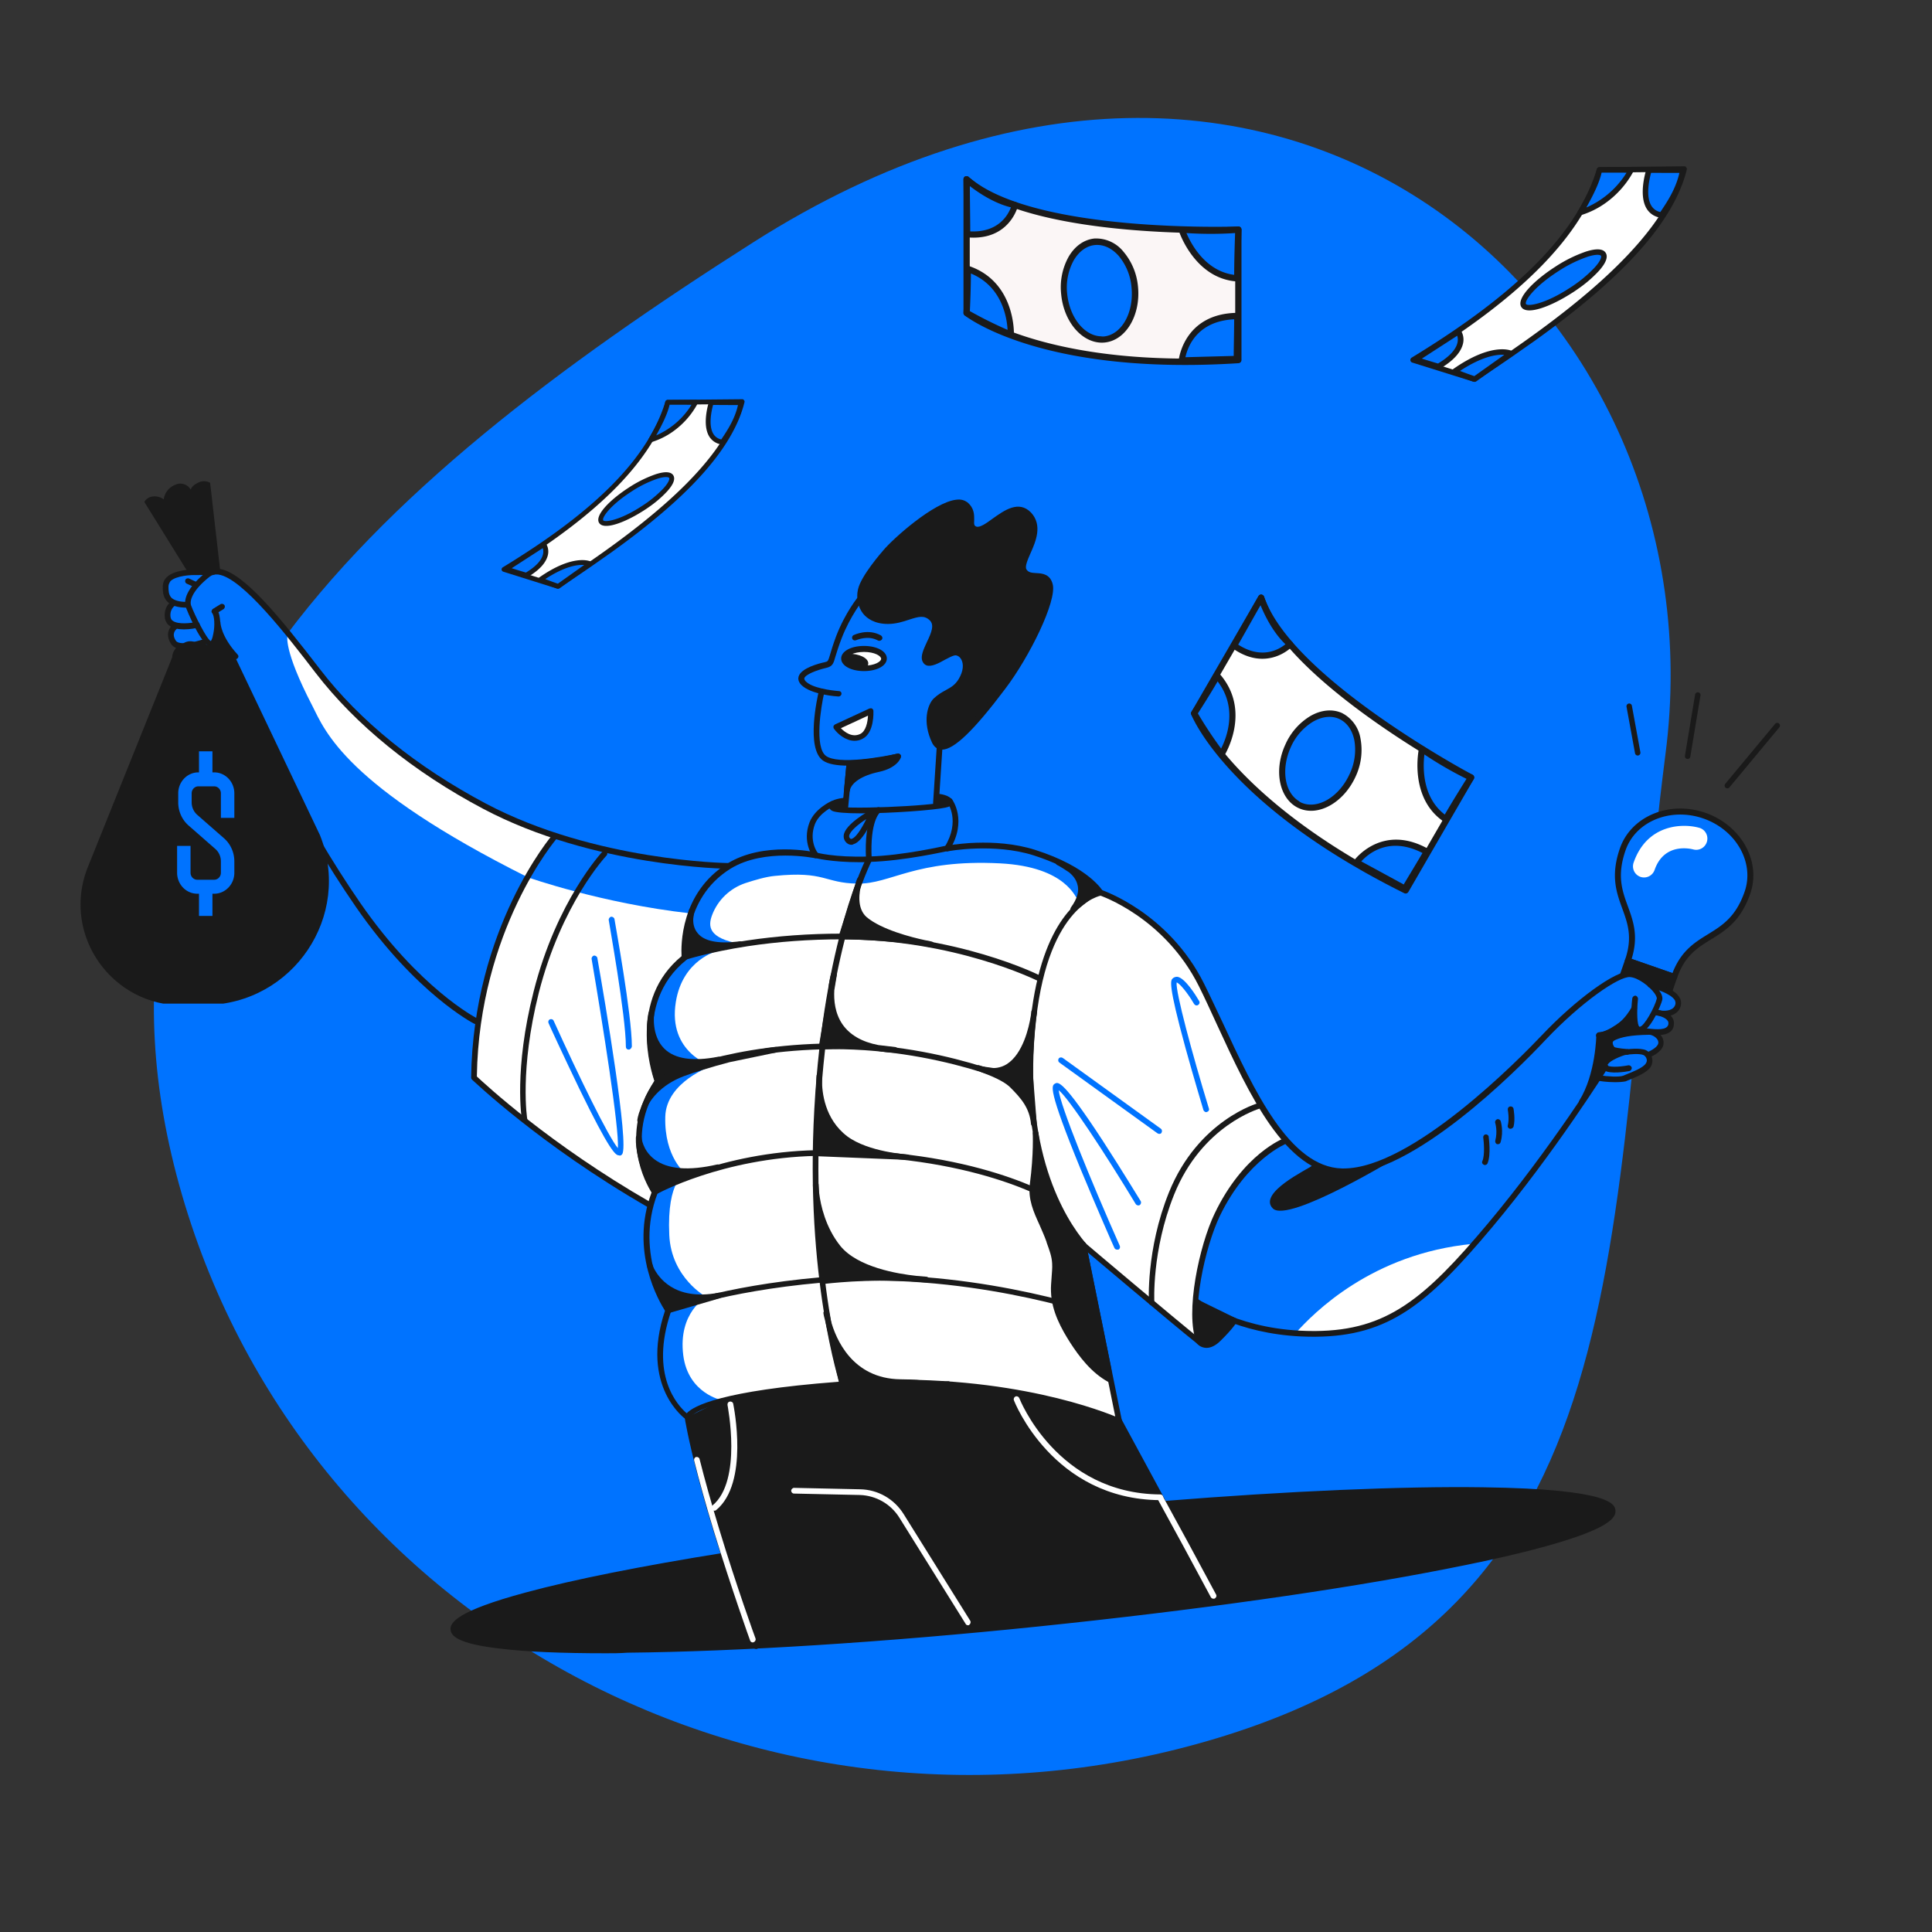 <svg xmlns="http://www.w3.org/2000/svg" viewBox="0 0 1080 1080" width="1080" height="1080"><rect x="0" y="0" width="1080" height="1080" fill="#333333" stroke="none"/><g transform="translate(48.0 95.0) rotate(-74.633 473.5 418.0) scale(1.51 1.512)"><svg width="627" height="553" viewBox="0 0 627 553"><clipPath id="a"><path d="M0 0h626.4v552.4H0z"/></clipPath><g clip-path="url(#a)"><path d="M443.7 521.6c-181.9 26-308.4 78-397.2-66.8S-.1 122.5 141 35.9c141.1-86.6 270.3-3.5 396 110.3 171.6 155.2 71.6 352.6-93.3 375.4z" fill="#0073FF"/></g></svg></g><g transform="translate(153.0 227.0) rotate(148.756 -245.0 170.0) translate(-449.0 0.0) scale(-3.334 3.359)"><svg width="12.297" height="97.649" viewBox="134.673 0 12.297 97.649"><path d="M127.785 15.58C69.511-23.591-2.789 17.7.083 66.5c2.321 39.442 46.341 34.523 46.341 34.523s34.074 0 63.063-42.183c21.18-30.82 31.445-23.143 31.445-23.143.046-5.981-3.4-13.565-13.147-20.117z" fill="#1A1A1A"/><path d="M27.186 58.678a32.7 32.7 0 0 1-5.861-10.421l2.828-1.416a39.652 39.652 0 0 0 5.169 9.559l13.621-14.528a20.384 20.384 0 0 1-3.4-5.969c-1.46-4.152-.566-7.275 2.319-10.351 3.74-3.987 10.192-4.361 16.729-.372l5.822-6.21 1.823 1.709-5.551 5.921c.794.638 1.588 1.274 2.441 2.075a33.444 33.444 0 0 1 2.746 2.9l5.609-5.983 1.824 1.708-5.824 6.21a30.587 30.587 0 0 1 4.8 8.354l-2.716 1.415a32.5 32.5 0 0 0-4.165-7.545L52.846 49.121a25.737 25.737 0 0 1 3.1 5.372 10.248 10.248 0 0 1-2.179 11.229c-3.793 4.045-10.384 5.252-17.481 1.061l-5.929 6.323-1.823-1.706 5.61-5.982a28.47 28.47 0 0 1-2.838-2.339c-.911-.856-1.713-1.714-2.457-2.518l-5.555 5.925-1.824-1.712zm21.967-9.271S48 48.007 46.739 46.5c-.861-1.021-1.549-1.773-2.24-2.634l-13.567 14.47a25.412 25.412 0 0 0 2.457 2.517 27.188 27.188 0 0 0 2.838 2.34zm1.5 2.05L38.424 64.5c5.284 2.814 10.009 2 12.893-1.078a7.346 7.346 0 0 0 1.564-8.062 14.73 14.73 0 0 0-2.225-3.903zm-5.522-11.92 11.327-12.079c-5.01-2.878-9.418-2.515-12.143.39a7.238 7.238 0 0 0-1.521 7.675 14.418 14.418 0 0 0 2.34 4.014zm6.209 7.534L63.789 33.8a34.01 34.01 0 0 0-2.746-2.9 20.552 20.552 0 0 0-2.495-2.02L46.689 41.531l2.642 3.119z" fill="#FECE2F"/><path d="m140.364 36.356 6.606 14.255a2.092 2.092 0 0 1-1.584 1.049c-1.348.168-1.787-.337-1.787-.337a1.976 1.976 0 0 1-1.82 2.022 3.023 3.023 0 0 1-2.9-1.078 2.493 2.493 0 0 1-1.382 1.382 1.87 1.87 0 0 1-1.618-.068l.155-16.077z" fill="#1A1A1A"/><path d="m134.413 36.828 6.928-1.854" fill="none" stroke="#FECE2F" stroke-miterlimit="10" stroke-width="3"/></svg></g><g transform="translate(266.0 246.0) rotate(-35.047 83.0 26.0) scale(1.361 1.333)"><svg width="122" height="39" viewBox="0 0 122 39"><clipPath id="b"><path d="M0 0h121.59v38.97H0z"/></clipPath><g clip-path="url(#b)"><path d="M120.59 18.68C100.83 36.35 60.83 39.13 15 37.61L1 19c38.89 2.58 72.74-.65 94.41-18z" fill="#fff"/><path d="M36 39c-7 0-14.08-.15-21-.38a1 1 0 0 1-.77-.4L.2 19.56a1 1 0 0 1-.08-1.07 1 1 0 0 1 1-.53c45 3 74.82-2.65 93.72-17.74a1 1 0 0 1 1.2 0l25.18 17.68a.995.995 0 0 1 .42.758.993.993 0 0 1-.33.802C103.39 35.4 70 39 36 39zm-20.48-2.37c37.07 1.2 82 .19 103.45-17.87L95.45 2.25C76.42 17.08 47 22.76 3.1 20.1z" fill="#1a1a1a"/><path d="M20.19 20s.31 7.43-13.09 6.3c-1.82-2.31-5.3-7-5.3-7z" fill="#0073FF"/><path d="M9.75 27.41c-.86 0-1.77-.04-2.73-.12a.999.999 0 0 1-.7-.37C4.5 24.63 1 20 1 19.94a1 1 0 0 1-.09-1.07 1.001 1.001 0 0 1 .93-.53l18.39.66a1 1 0 0 1 1 1 6.459 6.459 0 0 1-2.08 4.59c-2.03 1.86-5.15 2.82-9.4 2.82zm-2.13-2.08c4.71.34 8.18-.41 10.07-2.19A4.839 4.839 0 0 0 19.05 21l-15.19-.59c1.08 1.45 2.65 3.51 3.76 4.92z" fill="#1a1a1a"/><path d="M31.21 37.751s-3.41-6.56-20.48-6.54c2.42 3.8 4.49 6.63 4.49 6.63z" fill="#0073FF"/><path d="M15.22 38.839a1 1 0 0 1-.81-.41s-2.11-2.9-4.52-6.69a1 1 0 0 1 0-1 1.06 1.06 0 0 1 .93-.52c17.39-.02 21.18 6.78 21.28 7.07a1 1 0 0 1-.88 1.46zm-2.64-6.61c1.42 2.17 2.62 3.87 3.15 4.61l13.27-.08c-2-1.68-6.7-4.24-16.42-4.53z" fill="#1a1a1a"/><path d="M79.09 27.273c.105-2.618-7.466-5.047-16.91-5.424-9.444-.378-17.184 1.438-17.29 4.056-.104 2.617 7.467 5.046 16.911 5.424 9.444.377 17.185-1.439 17.29-4.056z" fill="#0073FF"/><path d="M64.35 32.458c-.84 0-1.7 0-2.57-.06-9-.37-18-2.71-17.84-6.47s9.33-5.36 18.31-5c4.163.113 8.293.761 12.29 1.93 3.76 1.21 5.63 2.74 5.56 4.55-.08 1.8-2.06 3.18-5.91 4.07a44.454 44.454 0 0 1-9.84.98zm-4.73-9.58c-8.79 0-13.64 2-13.68 3.13s5.52 4 15.93 4.39c3.974.227 7.96-.062 11.86-.86 3.42-.8 4.35-1.8 4.37-2.21 0-.42-.83-1.49-4.17-2.56a46.132 46.132 0 0 0-11.76-1.84c-.88-.04-1.73-.05-2.55-.05z" fill="#1a1a1a"/><path d="M104.81 7.74S93.75 14.08 81 9.85C86.42 7.24 92.26 4.26 95.41 1z" fill="#0073FF"/><path d="M90.13 12.32a30 30 0 0 1-9.49-1.52 1 1 0 0 1-.64-.88 1 1 0 0 1 .56-1C86.13 6.27 91.73 3.38 94.69.31A1 1 0 0 1 96 .19l9.4 6.74a.999.999 0 0 1 .41.86 1.006 1.006 0 0 1-.5.82 33 33 0 0 1-15.18 3.71zM83.77 9.6a31.43 31.43 0 0 0 19.1-2l-7.36-5.3c-2.8 2.61-7.15 5.04-11.74 7.3z" fill="#1a1a1a"/><path d="M110 11.59s-12.55 9.57-5.59 16.28c4.47-1.74 10.69-4.1 15.53-9.07z" fill="#0073FF"/><path d="M104.44 28.868a.998.998 0 0 1-.69-.28 7.227 7.227 0 0 1-2.4-5.81c.35-6 7.76-11.74 8.08-12a1 1 0 0 1 1.19 0l9.94 7.22a1 1 0 0 1 .13 1.51c-4.92 5-11.12 7.45-15.66 9.21l-.23.09a.922.922 0 0 1-.36.06zm5.63-16c-1.68 1.42-6.48 5.81-6.72 10a5.103 5.103 0 0 0 1.35 3.8c4.06-1.58 9.39-3.73 13.73-7.78-2.37-1.69-6.75-4.89-8.36-6.04z" fill="#1a1a1a"/></g></svg></g><g transform="translate(894.0 451.0) rotate(19.179 39.0 63.0) scale(1.114 1.125)"><svg width="70" height="112" viewBox="0 0 70 112"><clipPath id="c"><path d="M0 0h69.25v111.157H0z"/></clipPath><g clip-path="url(#c)"><path d="M34.625 1.5C16.572 1.5 1.5 14.527 1.5 30.6c0 27.3 20.8 26.381 20.8 51.5h24.647c0-25.116 20.8-24.2 20.8-51.5.003-16.073-15.068-29.1-33.122-29.1z" fill="#0073FF"/><g fill="#1a1a1a"><path d="M46.947 83.6H22.3a1.5 1.5 0 0 1-1.5-1.5c0-11.758-4.728-17.5-9.733-23.58C5.627 51.906 0 45.071 0 30.6 0 13.725 15.533 0 34.625 0S69.25 13.725 69.25 30.6c0 14.476-5.627 21.311-11.07 27.922-5.005 6.08-9.733 11.822-9.733 23.58a1.5 1.5 0 0 1-1.5 1.498zm-23.169-3h21.694c.395-11.845 5.474-18.014 10.392-23.987C61.205 50.123 66.25 44 66.25 30.6 66.25 15.379 52.063 3 34.625 3S3 15.379 3 30.6C3 44 8.045 50.123 13.386 56.61c4.914 5.973 9.997 12.142 10.392 23.99z"/><path d="M22.3 82.1h24.647v18.721a8.845 8.845 0 0 1-5.457 8.167 8.845 8.845 0 0 1-3.383.673h-6.964a8.845 8.845 0 0 1-8.167-5.457 8.846 8.846 0 0 1-.673-3.383V82.1z"/><path d="M38.107 111.157h-6.964a10.354 10.354 0 0 1-10.34-10.34V82.1a1.5 1.5 0 0 1 1.5-1.5h24.644a1.5 1.5 0 0 1 1.5 1.5v18.72a10.353 10.353 0 0 1-10.34 10.337zM23.8 83.6v17.22a7.346 7.346 0 0 0 7.34 7.34h6.964a7.352 7.352 0 0 0 7.34-7.34V83.6z"/></g><path d="M14.423 40.66a5.576 5.576 0 0 1-5.576-5.575c0-20.243 16.68-26.548 25.5-27.055a5.576 5.576 0 0 1 .668 11.13C33.45 19.27 20 20.648 20 35.085a5.575 5.575 0 0 1-5.577 5.575z" fill="#fff"/></g></svg></g><g transform="translate(667.0 363.0) rotate(-149.913 78.0 53.0) scale(1.753 1.767)"><svg width="89" height="60" viewBox="0 0 89 60"><clipPath id="d"><path d="M0 0h88.65v59.71H0z"/></clipPath><g clip-path="url(#d)"><path d="M1 1.55V42.8s65.35-2.48 86.65 15.91V16.46S63.45-2.43 1 1.55z" fill="#fff"/><path d="M87.65 59.71a1 1 0 0 1-.65-.24C66.24 41.54 1.69 43.78 1 43.8a1.001 1.001 0 0 1-.73-.28A1 1 0 0 1 0 42.8V1.55a1 1 0 0 1 .94-1C63.05-3.4 87.27 14.89 88.27 15.67a.998.998 0 0 1 .38.79v42.25a1 1 0 0 1-.58.91 1.062 1.062 0 0 1-.42.09zM9.4 41.68c17.91 0 59.27 1.53 77.25 15V17C83.33 14.69 58.44-.91 2 2.49v39.28c1.38-.04 4-.09 7.4-.09z" fill="#1a1a1a"/><path d="M46.788 39c6.217-.607 10.582-8.019 9.75-16.555S49.99 7.48 43.774 8.085c-6.217.607-10.582 8.019-9.75 16.555S40.573 39.605 46.788 39z" fill="#0073FF"/><path d="M46 40a11.21 11.21 0 0 1-8.32-4.12A19.72 19.72 0 0 1 33 24.74c-.89-9.07 3.89-17 10.64-17.65s13 6.19 13.86 15.26a19.76 19.76 0 0 1-2.37 11.86c-2 3.41-4.94 5.46-8.28 5.79H46zM44.63 9h-.72c-5.66.55-9.63 7.49-8.85 15.46a17.73 17.73 0 0 0 4.11 10.05c2.2 2.46 4.88 3.67 7.56 3.42s5.08-2 6.75-4.82a17.71 17.71 0 0 0 2.1-10.65C54.79 14.91 50 9.05 44.59 9.05z" fill="#1a1a1a"/><path d="M19.06 1.379s-1.33 13.92-17.73 14.09c0-5.64.17-13.59.17-13.59z" fill="#0073FF"/><path d="M1.33 16.47a1 1 0 0 1-.921-.616 1 1 0 0 1-.079-.385C.33 9.89.5 1.94.5 1.86a1 1 0 0 1 1-1L19 .38a1 1 0 0 1 1.02 1.1c0 .15-1.6 14.81-18.71 15zM2.48 2.85c0 2.11-.13 7.32-.15 11.59 12-.57 14.87-8.92 15.55-12z" fill="#1a1a1a"/><path d="M19.06 42.798s-4.64-14.58-17.73-15.4c0 6.29-.33 15.4-.33 15.4 6.01-.475 12.05-.475 18.06 0z" fill="#0073FF"/><path d="M19.06 43.8H19c-5.95-.472-11.93-.472-17.88 0a1 1 0 0 1-.78-.27 1 1 0 0 1-.34-.76c0-.09.33-9.17.33-15.37a1 1 0 0 1 .32-.73 1 1 0 0 1 .74-.27C15 27.26 20 42.35 20 42.5a1 1 0 0 1-.17.93.998.998 0 0 1-.77.37zM2.33 28.5c0 4.8-.21 10.78-.29 13.22a118.746 118.746 0 0 1 15.51 0c-1.49-3.49-6.07-12.05-15.22-13.22z" fill="#1a1a1a"/><path d="M73.57 9.672s-.66 15.9 13.75 20.71c-.17-5.63.33-13.92.33-13.92s-9.77-5.46-14.08-6.79z" fill="#0073FF"/><path d="M87.32 31.381a1.188 1.188 0 0 1-.32-.05c-15-5-14.44-21.54-14.43-21.7a1 1 0 0 1 1.29-.92c4.36 1.34 13.88 6.65 14.28 6.88a1 1 0 0 1 .51.93c0 .08-.49 8.31-.33 13.83a1.001 1.001 0 0 1-1 1.03zm-12.73-20.29c.2 3.7 1.67 13.72 11.7 17.84 0-4.52.23-10 .33-11.9a130.294 130.294 0 0 0-12.03-5.94z" fill="#1a1a1a"/><path d="M72.24 50.589s2.32-10.44 15.25-9.28c0 5.31.16 17.4.16 17.4s-7.45-6.63-15.41-8.12z" fill="#0073FF"/><path d="M87.65 59.71a1 1 0 0 1-.66-.25c-.08-.07-7.35-6.46-14.93-7.89a1 1 0 0 1-.798-.8 1.002 1.002 0 0 1 .008-.4c0-.11 2.67-11.27 16.31-10a1 1 0 0 1 .91 1c0 5.24.16 17.27.16 17.39a1 1 0 0 1-.58.92 1.06 1.06 0 0 1-.42.03zm-14.13-9.86c5.52 1.33 10.57 4.79 13.1 6.73 0-3.44-.12-10.25-.13-14.33-9-.42-12.08 5.26-12.97 7.6z" fill="#1a1a1a"/></g></svg></g><g transform="translate(538.0 98.0) rotate(-180.0 78.0 53.0) scale(1.753 1.767)"><svg width="89" height="60" viewBox="0 0 89 60"><clipPath id="e"><path d="M0 0h88.65v59.71H0z"/></clipPath><g clip-path="url(#e)"><path d="M1 1.55V42.8s65.35-2.48 86.65 15.91V16.46S63.45-2.43 1 1.55z" fill="#FBF6F6"/><path d="M87.65 59.71a1 1 0 0 1-.65-.24C66.24 41.54 1.69 43.78 1 43.8a1.001 1.001 0 0 1-.73-.28A1 1 0 0 1 0 42.8V1.55a1 1 0 0 1 .94-1C63.05-3.4 87.27 14.89 88.27 15.67a.998.998 0 0 1 .38.79v42.25a1 1 0 0 1-.58.91 1.062 1.062 0 0 1-.42.09zM9.4 41.68c17.91 0 59.27 1.53 77.25 15V17C83.33 14.69 58.44-.91 2 2.49v39.28c1.38-.04 4-.09 7.4-.09z" fill="#1a1a1a"/><path d="M46.788 39c6.217-.607 10.582-8.019 9.75-16.555S49.99 7.48 43.774 8.085c-6.217.607-10.582 8.019-9.75 16.555S40.573 39.605 46.788 39z" fill="#0073FF"/><path d="M46 40a11.21 11.21 0 0 1-8.32-4.12A19.72 19.72 0 0 1 33 24.74c-.89-9.07 3.89-17 10.64-17.65s13 6.19 13.86 15.26a19.76 19.76 0 0 1-2.37 11.86c-2 3.41-4.94 5.46-8.28 5.79H46zM44.63 9h-.72c-5.66.55-9.63 7.49-8.85 15.46a17.73 17.73 0 0 0 4.11 10.05c2.2 2.46 4.88 3.67 7.56 3.42s5.08-2 6.75-4.82a17.71 17.71 0 0 0 2.1-10.65C54.79 14.91 50 9.05 44.59 9.05z" fill="#1a1a1a"/><path d="M19.06 1.379s-1.33 13.92-17.73 14.09c0-5.64.17-13.59.17-13.59z" fill="#0073FF"/><path d="M1.33 16.47a1 1 0 0 1-.921-.616 1 1 0 0 1-.079-.385C.33 9.89.5 1.94.5 1.86a1 1 0 0 1 1-1L19 .38a1 1 0 0 1 1.02 1.1c0 .15-1.6 14.81-18.71 15zM2.48 2.85c0 2.11-.13 7.32-.15 11.59 12-.57 14.87-8.92 15.55-12z" fill="#1a1a1a"/><path d="M19.06 42.798s-4.64-14.58-17.73-15.4c0 6.29-.33 15.4-.33 15.4 6.01-.475 12.05-.475 18.06 0z" fill="#0073FF"/><path d="M19.06 43.8H19c-5.95-.472-11.93-.472-17.88 0a1 1 0 0 1-.78-.27 1 1 0 0 1-.34-.76c0-.09.33-9.17.33-15.37a1 1 0 0 1 .32-.73 1 1 0 0 1 .74-.27C15 27.26 20 42.35 20 42.5a1 1 0 0 1-.17.93.998.998 0 0 1-.77.37zM2.33 28.5c0 4.8-.21 10.78-.29 13.22a118.746 118.746 0 0 1 15.51 0c-1.49-3.49-6.07-12.05-15.22-13.22z" fill="#1a1a1a"/><path d="M73.57 9.672s-.66 15.9 13.75 20.71c-.17-5.63.33-13.92.33-13.92s-9.77-5.46-14.08-6.79z" fill="#0073FF"/><path d="M87.32 31.381a1.188 1.188 0 0 1-.32-.05c-15-5-14.44-21.54-14.43-21.7a1 1 0 0 1 1.29-.92c4.36 1.34 13.88 6.65 14.28 6.88a1 1 0 0 1 .51.93c0 .08-.49 8.31-.33 13.83a1.001 1.001 0 0 1-1 1.03zm-12.73-20.29c.2 3.7 1.67 13.72 11.7 17.84 0-4.52.23-10 .33-11.9a130.294 130.294 0 0 0-12.03-5.94z" fill="#1a1a1a"/><path d="M72.24 50.589s2.32-10.44 15.25-9.28c0 5.31.16 17.4.16 17.4s-7.45-6.63-15.41-8.12z" fill="#0073FF"/><path d="M87.65 59.71a1 1 0 0 1-.66-.25c-.08-.07-7.35-6.46-14.93-7.89a1 1 0 0 1-.798-.8 1.002 1.002 0 0 1 .008-.4c0-.11 2.67-11.27 16.31-10a1 1 0 0 1 .91 1c0 5.24.16 17.27.16 17.39a1 1 0 0 1-.58.92 1.06 1.06 0 0 1-.42.03zm-14.13-9.86c5.52 1.33 10.57 4.79 13.1 6.73 0-3.44-.12-10.25-.13-14.33-9-.42-12.08 5.26-12.97 7.6z" fill="#1a1a1a"/></g></svg></g><g transform="translate(772.0 119.0) rotate(-35.047 94.5 29.5) scale(1.549 1.513)"><svg width="122" height="39" viewBox="0 0 122 39"><clipPath id="f"><path d="M0 0h121.59v38.97H0z"/></clipPath><g clip-path="url(#f)"><path d="M120.59 18.68C100.83 36.35 60.83 39.13 15 37.61L1 19c38.89 2.58 72.74-.65 94.41-18z" fill="#fff"/><path d="M36 39c-7 0-14.08-.15-21-.38a1 1 0 0 1-.77-.4L.2 19.56a1 1 0 0 1-.08-1.07 1 1 0 0 1 1-.53c45 3 74.82-2.65 93.72-17.74a1 1 0 0 1 1.2 0l25.18 17.68a.995.995 0 0 1 .42.758.993.993 0 0 1-.33.802C103.39 35.4 70 39 36 39zm-20.48-2.37c37.07 1.2 82 .19 103.45-17.87L95.45 2.25C76.42 17.08 47 22.76 3.1 20.1z" fill="#1a1a1a"/><path d="M20.19 20s.31 7.43-13.09 6.3c-1.82-2.31-5.3-7-5.3-7z" fill="#0073FF"/><path d="M9.75 27.41c-.86 0-1.77-.04-2.73-.12a.999.999 0 0 1-.7-.37C4.5 24.63 1 20 1 19.94a1 1 0 0 1-.09-1.07 1.001 1.001 0 0 1 .93-.53l18.39.66a1 1 0 0 1 1 1 6.459 6.459 0 0 1-2.08 4.59c-2.03 1.86-5.15 2.82-9.4 2.82zm-2.13-2.08c4.71.34 8.18-.41 10.07-2.19A4.839 4.839 0 0 0 19.05 21l-15.19-.59c1.08 1.45 2.65 3.51 3.76 4.92z" fill="#1a1a1a"/><path d="M31.21 37.751s-3.41-6.56-20.48-6.54c2.42 3.8 4.49 6.63 4.49 6.63z" fill="#0073FF"/><path d="M15.22 38.839a1 1 0 0 1-.81-.41s-2.11-2.9-4.52-6.69a1 1 0 0 1 0-1 1.06 1.06 0 0 1 .93-.52c17.39-.02 21.18 6.78 21.28 7.07a1 1 0 0 1-.88 1.46zm-2.64-6.61c1.42 2.17 2.62 3.87 3.15 4.61l13.27-.08c-2-1.68-6.7-4.24-16.42-4.53z" fill="#1a1a1a"/><path d="M79.09 27.273c.105-2.618-7.466-5.047-16.91-5.424-9.444-.378-17.184 1.438-17.29 4.056-.104 2.617 7.467 5.046 16.911 5.424 9.444.377 17.185-1.439 17.29-4.056z" fill="#0073FF"/><path d="M64.35 32.458c-.84 0-1.7 0-2.57-.06-9-.37-18-2.71-17.84-6.47s9.33-5.36 18.31-5c4.163.113 8.293.761 12.29 1.93 3.76 1.21 5.63 2.74 5.56 4.55-.08 1.8-2.06 3.18-5.91 4.07a44.454 44.454 0 0 1-9.84.98zm-4.73-9.58c-8.79 0-13.64 2-13.68 3.13s5.52 4 15.93 4.39c3.974.227 7.96-.062 11.86-.86 3.42-.8 4.35-1.8 4.37-2.21 0-.42-.83-1.49-4.17-2.56a46.132 46.132 0 0 0-11.76-1.84c-.88-.04-1.73-.05-2.55-.05z" fill="#1a1a1a"/><path d="M104.81 7.74S93.75 14.08 81 9.85C86.42 7.24 92.26 4.26 95.41 1z" fill="#0073FF"/><path d="M90.13 12.32a30 30 0 0 1-9.49-1.52 1 1 0 0 1-.64-.88 1 1 0 0 1 .56-1C86.13 6.27 91.73 3.38 94.69.31A1 1 0 0 1 96 .19l9.4 6.74a.999.999 0 0 1 .41.86 1.006 1.006 0 0 1-.5.82 33 33 0 0 1-15.18 3.71zM83.77 9.6a31.43 31.43 0 0 0 19.1-2l-7.36-5.3c-2.8 2.61-7.15 5.04-11.74 7.3z" fill="#1a1a1a"/><path d="M110 11.59s-12.55 9.57-5.59 16.28c4.47-1.74 10.69-4.1 15.53-9.07z" fill="#0073FF"/><path d="M104.44 28.868a.998.998 0 0 1-.69-.28 7.227 7.227 0 0 1-2.4-5.81c.35-6 7.76-11.74 8.08-12a1 1 0 0 1 1.19 0l9.94 7.22a1 1 0 0 1 .13 1.51c-4.92 5-11.12 7.45-15.66 9.21l-.23.09a.922.922 0 0 1-.36.06zm5.63-16c-1.68 1.42-6.48 5.81-6.72 10a5.103 5.103 0 0 0 1.35 3.8c4.06-1.58 9.39-3.73 13.73-7.78-2.37-1.69-6.75-4.89-8.36-6.04z" fill="#1a1a1a"/></g></svg></g><g transform="translate(995.0 387.0) rotate(0.0 -43.5 27.0) scale(-1.526 1.543)"><svg width="57" height="35" viewBox="0 0 57 35"><clipPath id="g"><path d="M0 0h56.218v34.791H0z"/></clipPath><g clip-path="url(#g)" fill="#1a1a1a"><path d="M19.259 34.79a.999.999 0 0 1-.766-.356L.234 12.712a1 1 0 0 1 1.531-1.287l18.259 21.722a1 1 0 0 1-.765 1.643zm14.56-10.632a1 1 0 0 1-.985-.834L29.111 1.166a1 1 0 0 1 .821-1.152 1.005 1.005 0 0 1 1.152.82l3.723 22.157a1 1 0 0 1-.988 1.167zm18.286-1.253a1 1 0 0 1-.985-1.182L54.234 4.88a1 1 0 0 1 1.967.363l-3.113 16.842a1 1 0 0 1-.983.819z"/></g></svg></g><g transform="translate(91.0 279.0) rotate(0.0 424.5 322.5) scale(1.596 1.597)"><svg width="532" height="404" viewBox="0 0 532 404"><clipPath id="h"><path d="M0 0h531.8v404H0z"/></clipPath><g clip-path="url(#h)"><path d="m239 105.4-.3 3.3s-4-.3-4-1.6c-.1-1.2 4.3-1.7 4.3-1.7zm32.5-1.3-.3 3.4s4.8 0 4.2-1.9c-.8-1.8-3.9-1.5-3.9-1.5zm236.201 250.101c1.1 10.4-88.9 28.1-201 39.5-112.1 11.5-203.8 12.4-204.9 2-.7-6.8 37.4-16.6 94.999-25.9 30.7-4.9 67-9.7 106-13.7 16.5-1.7 32.501-3.1 47.801-4.4 89.3-7 156.2-6.3 157.1 2.5z" fill="#1a1a1a"/><path d="M155.2 404c-15.4 0-27.8-.5-36.8-1.6-15.3-1.7-17.4-4.6-17.6-6.6-.3-2.5 2.2-6.6 26.4-13.1 16.6-4.5 40.7-9.3 69.5-13.9 31.7-5.1 68.4-9.8 106.1-13.7 16.2-1.7 32.3-3.1 47.9-4.4 43.6-3.5 83.3-5.2 111.7-4.8 45.6.6 46.2 6.2 46.4 8.1.2 2-1.2 5.2-15.9 10-10 3.3-24.5 6.8-43 10.4-38 7.5-88.8 14.6-143 20.2s-105.4 8.8-144.2 9.2c-2.6.2-5.1.2-7.5.2zm299.1-56c-27.6 0-63.9 1.7-103.5 4.9-15.6 1.2-31.7 2.7-47.8 4.4-37.6 3.9-74.2 8.6-105.9 13.6-75.1 12-94.6 21.2-94.2 24.8.1 1.1 3.6 6.8 59.8 6.3 38.7-.4 89.8-3.6 144-9.2 54.2-5.5 104.9-12.7 142.8-20.2 55.2-10.9 57.4-17.1 57.3-18.3-.1-.9-2.7-5.7-44.4-6.3h-8.1z" fill="#1a1a1a"/><path d="M244.5 34.6s-6.3 8.1-7.8 13.9-2.5 8.8-3.3 8.9-10.7 3-9.8 5.6 7.1 4.3 7.1 4.3-3.6 17.2-.1 22.3c3.5 5.2 9.9 2.8 9.9 2.8l-1.5 15.9s9.8.6 16.7.4 14.7-1.5 14.7-1.5l1.7-24.2 10.7-21.3 1.6-13.8-10.7-11-18.2-2.9z" fill="#0073FF"/><path d="M183.7 321.3s6 25.7 12 46.6 12.1 33.6 12.1 33.6 62.1-4.5 76.7-5.4 84.7-10.2 84.7-10.2l-10.9-20-9-16.5-14.5-26.8s-39.4-17.4-91.7-13.6c-52.2 3.9-59.4 12.3-59.4 12.3z" fill="#1a1a1a"/><path d="M275.4 106.4s3.1 4.8 2.2 8.2c-.8 3.4-2.7 6.7-2.7 6.7s16-2.7 28.1 1.2 21.9 10.3 25.4 15.3c0 0-19.9 4.5-23.6 44.1s2.2 57.9 17.5 79.1l12.5 61.6s-28.1-11.8-58.1-13.1-59.2.8-69.9 3.4-17.5 3.4-23.2 8.4c0 0-7.4-3.4-9.4-17.2s2.7-20.2 2.7-20.2-8.8-10.8-7.7-23.9c1-13.1 3-17.5 3-17.5s-8.2-10.6-5.2-23.2 6.2-15.5 6.2-15.5-6.1-16.3-1.7-27.3c4.4-10.9 11.1-16.2 11.1-16.2s-.5-23.6 18.2-33.5c10.8-5.7 18.7-2.4 27.7-2.3 0 0-3.6-4.6-1.1-11s7.2-6.9 7.2-6.9-1.8 3.2 16.7 2.5c18.6-.6 24.1-2.7 24.1-2.7z" fill="#fff"/><path d="M194.2 158.199S172.1 156.5 171 184.6c-.7 15.5 2.4 19.199 2.4 19.199s-9.4 11.1-6.4 24.6 5.4 14.1 5.4 14.1-5.9 12.301-1.8 25.701c4.2 13.4 6.5 15.699 6.5 15.699s-4.4 12.801-2.7 20.201 5 14.499 9.4 17.199l12-5.9S184 313.1 182.3 299.7c-1.9-15.1 8.1-20.401 8.1-20.401s-12.3-6.599-13-21.699c-.9-19.6 5.7-21.5 5.7-21.5s-7.5-5.701-7.1-19.901c.3-12.3 16.3-17.8 16.3-17.8s-15.5-4.5-12.6-22.4c2.4-14.9 14.5-17.8 14.5-17.8zM303.1 122.5c-12-4.2-28.1-1.2-28.1-1.2s1.9-3.4 2.7-6.7c.8-3.4-2.2-8.2-2.2-8.2s-5.5 2.1-24 2.8-16.7-2.5-16.7-2.5-4.6.5-7.2 6.9 1.1 11 1.1 11c-9-.1-16.9-3.4-27.7 2.3-6.3 3.3-10.4 8.2-13.1 13.2-.9.8-1.8 2-2.4 3.6-2.6 6.8-1 8 .8 11.6s16 .4 16 .4c-11.2-2-11.4-6.1-9.9-10.1 2-5.3 6.3-9.4 11.7-11.2 3.4-1.1 7.1-2.2 10.2-2.5 17.7-1.8 17.3 2.5 29 2.7s20.1-8.6 49.9-7.1c23.6 1.2 26.5 12.5 27.3 12.6-1.6-.5 10.2-7.8-17.4-17.6z" fill="#0073FF"/><path d="M136.401 119s-13 16.6-19.7 38.6-7.6 44.9-7.6 44.9 24.2 23.1 61.3 44.4l2-4.4s-6.4-10.5-5.4-21.2 6.4-17.5 6.4-17.5-6.4-10.9-2.1-25.2c4.3-14.4 11.6-18.2 11.6-18.2s-1.9-10.8 3.9-20.1 11.6-11.9 11.6-11.9-19-.1-39.4-3.7c-20.6-3.6-22.6-5.7-22.6-5.7z" fill="#fff"/><path d="M138.4 118.3s-6.2 5.7-10.5 14.1c0 0 25.7 9.1 56.8 12.6 0 0 2.5-11.6 13.6-16.6-.1 0-30.6-.4-59.9-10.1zm254.9 106.1c0-1.1-14.6 5.6-24 26s-6.8 30.8-6.8 30.8 15.8 12.5 45.2 10.5 46.7-25.8 46.7-25.8 33.9-40.2 50.7-66.2l7.7-.2.8 2.8s7-3 6.8-6.6l1.1-1.8s3.3-1.8 3-3.7c-.2-1.9-1.6-3.1-1.6-3.1s5.2 0 5.2-2.8-1.7-4.3-1.7-4.3 5.3-1.5 3.8-4.9c-1.5-3.5-9.9-6.1-9.9-6.1s-4.9-3.6-10.1-1.7-15 10.2-21.5 16.5-27.9 27.8-36.7 33.4-28.6 21.7-42.1 17.6c-13.3-4-16.6-10.4-16.6-10.4z" fill="#0073FF"/><path d="M396.8 291.9c3.4.2 7 .2 10.9-.1 29.4-2 46.7-25.8 46.7-25.8s1.6-1.9 4.4-5.3c-35.4 3.4-55.8 24.3-62 31.2z" fill="#fff"/><path d="M410.1 234.9c-3.7-1.1-6.6-2.4-8.9-3.6 1 1 1.5 1.9 1.1 2.2-1.3 1.1-18.9 9.4-13.5 14.8s44.4-18.4 44.4-18.4-.1-.1-.3-.2c-7.7 4.2-16.1 7.2-22.8 5.2z" fill="#1a1a1a"/><path d="M328.5 137.8s18 6.5 29.4 22.9 23.8 52.7 35.5 63.7c0 0-16.8 7.9-24 26-7.2 18.2-8.5 30.1-6.2 44.5l-34-27.7s-14.1-11.7-20.4-32.1-4.7-46.2-3.1-58.1c1.5-11.8 5.5-32.7 22.8-39.2z" fill="#fff"/><path d="m17.2 25.4-6.1.3c-3.9.1-7.2.4-8.8 2.2-2.4 2.7-1.3 7.1.8 8.4 0 0-3.1 5.2 1 8.3 0 0-2.9 4.5 2 7.1 0 0-4 4.5-.1 7.2 1.5 1 2.6.6 4.5.8 0 0 18.1 3.8 17.2 3.6-.9-.3 1.4 5.6 4.8 13.6s16.3 33.2 16.3 33.2l15.5 26.8s11.5 14.9 15.7 20.3c9.2 10.8 20.6 20.2 20.6 20.2l8.8 5.4s3.6-19.8 10-33.1 16.7-29.8 16.7-29.8-23.9-1.5-49.1-22.7C61.8 76 58.3 67.3 51.4 57.7s-23-31.2-34.2-32.3z" fill="#0073FF"/><path d="M43.7 47.7s-1.7 4.7 8.7 24.7c4.4 8.7 11.5 28 75.5 60l10.1-15.1s-23.6-5.6-53.1-27.2C63.7 72.7 52.4 58.4 52.4 58.4z" fill="#fff"/><path d="M236.7 69.1c-.1 0-.1 0 0 0-.4 0-9.7-.6-13.1-4.1-1.1-1.2-1.1-2.2-.9-2.9.9-3 7.2-4.6 9.1-5 1.2-.3 1.2-.3 1.9-2.6.4-1.4 1-3.4 2.1-6.4 3.2-8.4 7.8-14 8-14.2.3-.4 1-.5 1.4-.1.4.3.5 1 .1 1.4 0 .1-4.5 5.6-7.6 13.7-1.1 2.9-1.7 4.9-2.1 6.2-.7 2.5-1 3.5-3.3 4-3.4.8-7.2 2.3-7.6 3.6 0 .1-.1.4.4 1 2.3 2.5 9.2 3.3 11.7 3.5.6 0 1 .5.9 1.1-.1.4-.5.8-1 .8z" fill="#1a1a1a"/><path d="M239.901 93.3c-3.6 0-6.9-.5-8.7-1.8-6-4.3-1.9-22.3-1.4-24.4.1-.5.7-.9 1.2-.7.5.1.9.7.7 1.2-1.2 5.2-3.5 19.3.6 22.3 4.3 3.1 19.5.4 25-.8.5-.1 1.1.2 1.2.7s-.2 1.1-.7 1.2c-.6.1-10.1 2.3-17.9 2.3z" fill="#1a1a1a"/><path d="M239 109.4c-.6-.1-1-.5-1-1.1l1.5-15.9c.1-.5.5-1 1.1-.9.5.1 1 .5.9 1.1l-1.5 15.9c0 .5-.5.9-1 .9zm31.8-1.9c-.6 0-1-.5-1-1.1l1.3-20c0-.6.5-1 1.1-.9.6 0 1 .5.9 1.1l-1.3 20c0 .5-.5.9-1 .9z" fill="#1a1a1a"/><path d="M244.6 110c-5.1 0-9.1-.3-10.2-.9-1.2-.8-1.3-1.5-1.2-2.1.4-1.6 3.3-2.2 5.7-2.5.5-.1 1 .3 1.1.9.1.5-.3 1-.9 1.1-1.5.2-3.1.6-3.7.9 2.3 1.4 34.2.1 38.9-1.5-.6-.3-2-.7-3.3-.8-.5-.1-1-.5-.9-1.1.1-.5.5-.9 1.1-.9 1.3.1 4.4.6 5.1 2.1.3.6.2 1.2-.1 1.8-.3.5-.8.7-2.1 1-4.1.9-19.1 2-29.5 2z" fill="#1a1a1a"/><path d="M228.6 125.6c-.3 0-.6-.1-.8-.4-.2-.2-3.9-5.1-1.3-12 1.9-4.9 7.5-7.4 7.7-7.5.5-.2 1.1 0 1.3.5s0 1.1-.5 1.3c0 0-5 2.2-6.6 6.3-2.2 5.8.9 10 1 10 .3.4.3 1.1-.2 1.4-.2.3-.4.4-.6.4zm46.1-2.4c-.2 0-.4 0-.5-.1-.5-.3-.6-.9-.3-1.4 5.5-9 1.1-15.3.9-15.5-.3-.4-.2-1.1.2-1.4s1.1-.2 1.4.2c.2.3 5.5 7.5-.8 17.8-.2.2-.5.4-.9.4zm-27.4 3.8c-.5 0-1-.4-1-1-.7-14.6 3.3-17.7 3.8-18s1.1-.2 1.4.3.2 1.1-.3 1.4c-.1.1-3.6 3-2.9 16.3.1.5-.4 1-1 1 .1 0 .1 0 0 0z" fill="#1a1a1a"/><path d="M244.2 127.1c-10.4 0-15.7-1.5-15.9-1.5-.5-.2-.8-.7-.7-1.2.2-.5.7-.8 1.2-.7.1 0 6.3 1.8 18.4 1.4 12.2-.3 27-3.8 27.2-3.8.5-.1 1.1.2 1.2.7s-.2 1.1-.7 1.2c-.2 0-15.2 3.5-27.6 3.8-1 .1-2.1.1-3.1.1z" fill="#1a1a1a"/><path d="M334.9 323.6c-.1 0-.3 0-.4-.1-.4-.2-37.2-17.3-98.1-12.7-47.8 3.6-51.4 10.2-51.6 10.7-.1.3-.3.6-.6.7s-.7.1-1-.1c-.2-.1-16.2-11.4-7.3-38-1.9-3-12.5-20.7-4.7-41.4-1.9-3-11.7-20.1 1-39-1.3-3.8-9-28.5 9.5-43.7-.2-3.5-.5-22.1 16-32.4 12.7-7.9 30.4-4.1 31.2-3.9.5.1.9.7.8 1.2s-.7.9-1.2.8c-.2 0-17.7-3.7-29.7 3.7-17 10.6-15 30.8-15 31 0 .3-.1.7-.4.9-19.4 15.5-9.2 42-9.1 42.3s.1.7-.1.9c-13.6 19.7-1.5 36.8-1 37.6.2.3.2.6.1.9-8.4 21.8 4.5 40.3 4.6 40.5.2.3.2.6.1.9-7.6 22.3 2.4 32.9 5.5 35.6 2.4-2.6 12.3-7.9 52.7-11 53.9-4.1 89.2 8.8 97.4 12.1l-12-59.5c-7.2-8.7-22.8-33.4-17.6-79.7 4-35.3 18.2-43 22.9-44.6-1.9-2.4-7.9-8.1-21.9-12.6-13.9-4.4-29.9-1.5-30-1.4-.5.1-1.1-.3-1.2-.8s.3-1.1.8-1.2c.7-.1 16.6-3.1 31 1.5 18.8 6 23.6 14.3 23.8 14.6s.2.6 0 .9c-.1.3-.4.5-.8.5-.2 0-18.2 3.2-22.7 43.2-5.2 45.9 10.3 70.1 17.3 78.4.1.1.2.3.2.4l12.5 61.6c.1.4-.1.8-.4 1-.2.2-.4.2-.6.2zM253.2 18.5c4.2-5.2 22.9-21.1 28.1-16.7 4 3.4.3 7.3 3.4 8.6 4.3 1.9 12.8-11.4 18.9-5s-3.9 16.2-1.7 19.7 7.7-.3 9.1 4.9c1.3 5.2-7.7 24.4-16.5 35.9-8.8 11.4-20.9 25.9-24.1 19.2s-1.7-12.4.3-14.4c3.5-3.4 7.1-2.9 9.6-8.1s-.2-9.1-2.9-8.8-9.1 6.1-10.3 2.5 6.4-10.8 2.4-14.6c-4-3.9-8.5 1-15.3 1-8.4 0-10.6-6.4-9.6-10.9 1.1-4.7 8.6-13.3 8.6-13.3z" fill="#1a1a1a"/><path d="M272.9 87.7h-.4c-.9-.1-2.1-.6-3-2.3-3.6-7.5-1.6-13.5.5-15.6 1.5-1.4 2.9-2.2 4.2-2.9 2-1.1 3.7-2 5.1-4.9s1-5.1.1-6.3c-.5-.7-1.3-1.1-2-1s-2.1.8-3.4 1.5c-2.3 1.3-4.8 2.6-6.5 2-.5-.2-1.1-.6-1.5-1.6-.6-1.8.5-4.1 1.6-6.5 1.7-3.5 2.7-6.1 1-7.7-1.9-1.8-3.8-1.3-7.2-.2-2.1.7-4.6 1.5-7.4 1.5-4.8 0-7.4-2-8.7-3.6-1.8-2.3-2.5-5.5-1.8-8.5 1-4.7 8.3-13 8.8-13.6 3.4-4.1 17.8-17 25.7-17.8 1.6-.2 2.8.2 3.8.9 2.5 2.1 2.4 4.5 2.4 6.2-.1 1.6 0 2 .7 2.3 1.2.5 3.5-1.1 5.8-2.8 4.1-2.9 9.1-6.5 13.4-2.1 4.1 4.4 1.7 10.1-.2 14.3-1 2.3-2 4.6-1.4 5.6.7 1.1 1.8 1.2 3.5 1.3 2 .1 4.8.3 5.7 3.9 1.5 5.9-8.1 25.4-16.7 36.7-11 14.6-17.9 21.2-22.1 21.2zm4.9-35.1c1.3 0 2.5.7 3.4 1.9 1.5 2.1 1.5 5.2 0 8.3-1.7 3.5-3.9 4.7-6 5.8-1.3.7-2.5 1.4-3.8 2.6-1.8 1.8-3.1 7.1-.1 13.3.4.9 1 1.1 1.4 1.1 3.3.3 10.4-6.6 21-20.5 8.7-11.4 17.5-30.3 16.3-35-.5-2.1-1.7-2.2-3.9-2.4-1.7-.1-3.8-.2-5.1-2.2-1.1-1.8 0-4.4 1.3-7.4 1.8-4.1 3.8-8.7.5-12.1-2.8-3-6.2-.9-10.8 2.3-3 2.1-5.5 3.9-7.8 3-2.1-.9-2-2.7-1.9-4.2.1-1.6.1-3.1-1.7-4.6-.5-.4-1.3-.6-2.3-.5-6.7.7-20.6 12.3-24.4 17.1-.1.1-7.4 8.4-8.4 12.7-.4 1.9-.3 4.7 1.5 6.8 1.5 1.9 4 2.9 7.2 2.9 2.5 0 4.8-.7 6.8-1.4 3.3-1.1 6.4-2.1 9.2.7 2.9 2.8 1 6.8-.6 10.1-.9 1.9-1.9 3.9-1.5 5 .1.3.3.4.3.4.9.3 3.2-1 4.8-1.8 1.6-.9 3-1.6 4.1-1.8.2-.1.3-.1.5-.1zM363.1 296c-.2 0-.4-.1-.6-.2-9.7-7.7-40.4-33.8-40.8-34-.4-.4-.5-1-.1-1.4s1-.5 1.4-.1c.3.3 31.1 26.3 40.7 34 .4.3.5 1 .2 1.4-.2.2-.5.3-.8.3z" fill="#1a1a1a"/><path d="M363 295.9c-.4 0-.8-.2-.9-.6-4.2-10.5 1-34.2 6.3-45.2 10-20.9 24-26.3 24.6-26.5.5-.2 1.1.1 1.3.6s-.1 1.1-.6 1.3c-.1.1-13.8 5.4-23.5 25.5-5.1 10.7-10.3 33.6-6.3 43.6.2.5 0 1.1-.6 1.3h-.3zm-16.6-13.7c-.5 0-1-.4-1-.9 0-.2-1.1-18.5 7-38.6 10.2-25.3 31.2-31.3 31.4-31.3.5-.2 1.1.2 1.2.7s-.2 1.1-.7 1.2c-.2.1-20.3 5.8-30.1 30.2-7.9 19.7-6.9 37.5-6.9 37.7.2.5-.3 1-.9 1 0 0 .1 0 0 0z" fill="#1a1a1a"/><path d="M363.1 295s2.5 2.9 6.6-1.1c4-4 5.6-6.3 5.6-6.3l-12.9-6.3c.1 0-1.6 6 .7 13.7z" fill="#1a1a1a"/><path d="M365.6 297.1h-.2c-1.9-.1-2.9-1.2-3-1.4-.1-.1-.2-.2-.2-.4-2.4-7.9-.8-14-.7-14.3s.3-.5.6-.6.6-.1.8 0l12.9 6.3c.3.1.4.4.5.6.1.3 0 .6-.1.8-.1.1-1.6 2.5-5.7 6.5-1.6 1.6-3.3 2.5-4.9 2.5zm-1.6-2.6c.2.2.8.5 1.5.6 1.1 0 2.3-.6 3.6-1.8 2.5-2.4 4-4.2 4.7-5.2l-10.6-5.2c-.3 1.9-.7 6.3.8 11.6zM198.201 129.4c-.5 0-47.3-.5-86-21-24.4-12.9-44.7-29.4-58.7-47.6-9.6-12.5-25.6-33.3-34.1-34.4-1.2-.1-2.1.1-2.9.7-5.9 4.6-7.2 8.3-6.6 10.1 1.3 3.5 5.4 11.7 6.9 12.5.2-.2.6-.9.9-2.6.6-2.8.4-6.2-.4-7.2-.2-.2-.3-.5-.2-.8s.2-.5.5-.7l2.6-1.6c.5-.3 1.1-.1 1.4.3.3.5.1 1.1-.3 1.4l-1.8 1.1c1 2.6.7 7.2-.2 9.6-.5 1.5-1.2 2.2-2.1 2.4-3.4.9-9.1-13.6-9.1-13.7-1.2-3.3 1.5-7.9 7.2-12.4 1.2-1 2.7-1.3 4.4-1.1 8.6 1.1 21.6 17.3 35.4 35.2 13.8 18 33.9 34.2 58.1 47 38.2 20.2 84.6 20.8 85 20.8.6 0 1 .5 1 1s-.5 1-1 1z" fill="#1a1a1a"/><path d="M8.4 38c-3.2 0-5.4-.7-6.8-2.1-1.7-1.7-1.6-4-1.6-5.3s.5-2.4 1.4-3.3c3.1-2.9 10.2-2.7 10.5-2.7l5.7-.1c.5 0 1 .4 1 1s-.4 1-1 1l-5.8.1c-1.9-.1-7.1.2-9.1 2.1-.4.6-.7 1.2-.7 1.9 0 1.3 0 2.8 1 3.9 1 1 2.9 1.5 5.6 1.5.6 0 1 .4 1 1s-.4 1-1 1h-.2z" fill="#1a1a1a"/><path d="M11.6 31c-.1 0-.3 0-.4-.1l-2.8-1.3c-.5-.2-.7-.8-.5-1.3s.8-.7 1.3-.5l2.8 1.3c.5.2.7.8.5 1.3-.1.3-.5.6-.9.6zM7.4 45.6c-1.8 0-3.8-.3-5.1-1.3-.9-.7-1.5-1.7-1.6-2.9-.4-4.3 2.7-5.9 2.8-5.9.5-.3 1.1 0 1.3.4.2.5.1 1.1-.4 1.3-.1.1-2 1.1-1.7 4 .1.6.3 1.1.8 1.4 1.9 1.4 6.6.8 8.2.4.5-.1 1.1.2 1.2.8.1.5-.2 1.1-.8 1.2-.4.2-2.5.6-4.7.6z" fill="#1a1a1a"/><path d="M7.3 52.5c-1.8 0-3.5-.4-4.4-1.8-2.2-3.4-.5-5.9.7-6.8.4-.3 1.1-.2 1.4.2s.2 1.1-.2 1.4c-.2.2-1.9 1.6-.2 4.1 1.1 1.6 6.4.6 9.8-.6.5-.2 1.1.1 1.3.6s-.1 1.1-.6 1.3c-1.1.3-4.7 1.6-7.8 1.6z" fill="#1a1a1a"/><path d="M27.3 64.2h-.2l-6.6-1.3-10.4-2.2c-.8 0-4.4 0-6-2.4-.7-1.1-1.1-2.9-.5-4.5.4-1 1.2-2.2 3.3-2.8 3.3-.9 9.2-.6 11.5 1.2 1 .8 1.1 1.6 1.1 2.2 0 .7-.4 1.3-.9 1.8-2 1.7-6.8 1.4-7.4 1.3-.6 0-1-.5-.9-1.1 0-.5.5-1 1.1-.9 1.8.1 4.9 0 5.9-.8.2-.2.2-.3.2-.4s0-.3-.4-.6c-1.6-1.2-6.7-1.7-9.7-.9-1 .3-1.7.8-1.9 1.6-.3.9-.1 2.1.3 2.7.9 1.4 3.4 1.5 4.3 1.5h.3l17.2 3.6c.5.1.9.6.8 1.2-.2.5-.6.8-1.1.8z" fill="#1a1a1a"/><path d="M109.401 183.7c-.2 0-.3 0-.4-.1-.2-.1-20.4-10.5-41.4-40.9C47 112.9 32.9 82.3 29.3 72.2c-1.3-3.7-2.9-8.6-2.9-8.7-.2-.5.1-1.1.6-1.3s1.1.1 1.3.6c0 0 1.6 4.9 2.9 8.6 3.6 10 17.5 40.3 38 70 20.7 29.9 40.4 40.1 40.6 40.2.5.2.7.9.4 1.3-.1.6-.4.8-.8.8z" fill="#1a1a1a"/><path d="M170.3 247.9c-.2 0-.3 0-.5-.1-37.7-21.7-61.2-44.4-61.5-44.6-.2-.2-.3-.5-.3-.7.7-52.3 28.2-84.7 28.5-85 .4-.4 1-.5 1.4-.1s.5 1 .1 1.4c-.3.3-27.2 32-28 83.3 2.9 2.7 25.6 23.8 60.8 44 .5.3.6.9.4 1.4-.3.2-.6.4-.9.4z" fill="#1a1a1a"/><path d="M126.8 218.3c-.5 0-.9-.3-1-.8-.1-.7-2.9-17.8 4.1-45.2 8.1-31.9 24-48.8 24.1-48.9.4-.4 1-.4 1.4 0s.4 1 0 1.4c-.2.2-15.7 16.7-23.7 48-6.8 27-4.1 44.2-4 44.4.1.5-.3 1.1-.8 1.2 0-.1 0-.1-.1-.1z" fill="#1a1a1a"/><path d="M159.7 229.7c-1.1 0-3.2-1.5-13.8-23.3-5.5-11.4-10.8-22.9-10.8-23-.2-.5 0-1.1.5-1.3s1.1 0 1.3.5c8.8 19.4 19.1 40.5 22.5 44.6.5-6.9-5.3-43.3-9.2-66.2-.1-.5.3-1.1.8-1.2s1.1.3 1.2.8c2.7 15.3 11.2 65.4 8.7 68.7-.2.3-.5.5-.9.5-.2-.1-.2-.1-.3-.1zm3.5-37c-.6 0-1-.4-1-1 0-10.9-6-43.9-6-44.3-.1-.5.3-1.1.8-1.2s1.1.3 1.2.8c.2 1.4 6.1 33.5 6.1 44.6-.1.6-.6 1.1-1.1 1.1zm171 70c-.4 0-.7-.2-.9-.6-.1-.1-6.1-13.8-11.8-27.5-11.7-28.5-10.2-29.3-9-30 1.1-.6 2.7-1.5 16.8 20.1 6.7 10.3 13.1 20.9 13.2 21 .3.5.1 1.1-.3 1.4-.5.3-1.1.1-1.4-.3-10.9-18-23.4-37-27-39.9.5 5.3 11.1 31.3 21.4 54.5.2.5 0 1.1-.5 1.3h-.5zm14.8-40.5c-.2 0-.4-.1-.6-.2L314 197.2c-.4-.3-.5-.9-.2-1.4.3-.4.9-.5 1.4-.2l34.4 24.8c.4.3.5.9.2 1.4-.1.3-.5.4-.8.4zm16.5-7.6c-.4 0-.8-.3-1-.7 0-.1-3.3-10.9-6.3-21.8-6.2-22.6-5.2-23.6-4.5-24.3.4-.4 1-.6 1.6-.6 2.7.3 6.6 6.6 7.7 8.5.3.5.1 1.1-.4 1.4s-1.1.1-1.4-.4c-2.2-3.8-5.1-7.3-6.1-7.5-.4 3.2 5.4 24.8 11.3 44.1.2.5-.1 1.1-.7 1.2 0 0-.1.1-.2.1z" fill="#0073FF"/><path d="M207.801 402.5c-.4 0-.8-.2-.9-.6-19.5-51.5-24.1-80.1-24.1-80.4-.1-.5.3-1.1.8-1.1.5-.1 1.1.3 1.1.8 0 .3 4.6 28.7 24 80 .2.5-.1 1.1-.6 1.3h-.3zM369.2 386.9c-.4 0-.7-.2-.9-.5L334 323.1c-.3-.5-.1-1.1.4-1.4s1.1-.1 1.4.4l34.3 63.3c.3.5.1 1.1-.4 1.4-.2.1-.3.1-.5.1z" fill="#1a1a1a"/><path d="M368 384.9c-.4 0-.7-.2-.9-.5l-9.7-18-8.8-16.1c-.3-.5-.1-1.1.4-1.4s1.1-.1 1.4.4l8.8 16.1 9.7 18c.3.5.1 1.1-.4 1.4-.1.1-.3.1-.5.1z" fill="#fff"/><path d="M238.1 310.7c-.4 0-.8-.3-.9-.7s-12.3-37.4-9-96.5 18.1-87.7 18.3-87.9c.3-.5.9-.7 1.4-.4s.7.9.4 1.4c-.1.3-14.8 28.5-18.1 87.1-3.3 58.7 8.7 95.4 8.9 95.7.2.5-.1 1.1-.6 1.3-.2-.1-.3 0-.4 0z" fill="#1a1a1a"/><path d="M306.9 168.7c-.2 0-.3 0-.5-.1-.3-.1-29-14.5-68.7-14.5-11.2 0-22.2.8-32.8 2.4-13.7 2.1-21.9 4.8-21.9 4.8-.5.2-1.1-.1-1.3-.6s.1-1.1.6-1.3c.1 0 8.4-2.8 22.3-4.9 10.7-1.6 21.9-2.4 33.1-2.4 40.2 0 69.3 14.5 69.6 14.7.5.3.7.9.4 1.3-.1.4-.4.6-.8.6zm-3.1 38.3c-.1 0-.3 0-.4-.1-.3-.2-31.9-15.4-72.5-14.3-36.5 1-56.9 11.9-57.1 12-.5.3-1.1.1-1.4-.4s-.1-1.1.4-1.4c.2-.1 21-11.2 58-12.2 41.1-1.1 73.1 14.3 73.4 14.5.5.2.7.8.5 1.3-.2.4-.5.6-.9.6zm9 39.8c-.2 0-.4-.1-.5-.2-.3-.2-28.3-17.8-83.4-16.7-32.8.7-55.9 13.3-56.1 13.5-.5.3-1.1.1-1.4-.4s-.1-1.1.4-1.4c.2-.1 23.7-13 57-13.7 55.8-1.1 84.2 16.8 84.5 17 .5.3.6.9.3 1.4-.2.3-.5.5-.8.5zm14.3 39.2c-.1 0-.2 0-.3-.1-.5-.2-46.8-16-96.3-11.6-34.7 3.1-52.9 10.4-53.1 10.5-.5.2-1.1 0-1.3-.5s0-1.1.5-1.3c.2-.1 18.6-7.5 53.7-10.6 49.9-4.5 96.7 11.6 97.1 11.7.5.2.8.8.6 1.3-.1.4-.5.6-.9.6z" fill="#1a1a1a"/><path d="M282.001 394.2c-.3 0-.7-.2-.8-.5l-23.3-37.3c-3-4.7-8.1-7.6-13.7-7.8l-23.1-.5c-.6 0-1-.5-1-1s.5-1 1-1l23.1.5c6.3.1 12 3.4 15.3 8.7l23.3 37.3c.3.5.1 1.1-.3 1.4-.1.2-.3.2-.5.2zm67.399-43.8c-37.7-.2-51.2-34.6-51.3-35-.2-.5.1-1.1.6-1.3s1.1.1 1.3.6c.1.3 13.2 33.5 49.4 33.7.6 0 1 .5 1 1s-.5 1-1 1zm-156.2 3.7c-.3 0-.6-.1-.8-.4-.4-.4-.3-1.1.1-1.4 10.6-8.7 5.3-34.9 5.3-35.2-.1-.5.2-1.1.8-1.2.5-.1 1.1.2 1.2.8.2 1.1 5.6 27.7-6 37.2-.1.1-.3.2-.6.2zm52.401-294.9c3.866 0 7-1.522 7-3.4s-3.134-3.4-7-3.4-7 1.523-7 3.4 3.134 3.4 7 3.4z" fill="#fff"/><path d="M245.601 60.2c-4.6 0-8-1.9-8-4.4s3.4-4.4 8-4.4 8 1.9 8 4.4-3.4 4.4-8 4.4zm0-6.7c-3.7 0-6 1.4-6 2.4s2.3 2.4 6 2.4 6-1.4 6-2.4-2.3-2.4-6-2.4z" fill="#1a1a1a"/><path d="M240.1 54.1h-.4c-.7.5-1 1.1-1 1.8 0 1.9 3.1 3.4 7 3.4h.4c.7-.5 1-1.1 1-1.8 0-1.9-3.2-3.4-7-3.4zm10.9-4.5c-.2 0-.3 0-.5-.1-3.6-2-7.6-.1-7.7-.1-.5.2-1.1 0-1.3-.5s0-1.1.5-1.3c.2-.1 5-2.4 9.5.1.5.3.7.9.4 1.4-.2.3-.6.5-.9.5z" fill="#1a1a1a"/><path d="m235.9 79.8 12.1-5.6s.4 7-3.3 8.8c-4.8 2.5-8.8-3.2-8.8-3.2z" fill="#fff"/><path d="M242.3 84.6c-3.2 0-6-2.5-7.2-4.2-.2-.2-.2-.5-.2-.8s.3-.5.5-.7l12.1-5.6c.3-.1.7-.1.9 0s.5.5.5.8.4 7.7-3.8 9.8c-.9.5-1.9.7-2.8.7zm-4.8-4.4c1.3 1.3 3.9 3.4 6.8 2 2-1 2.6-4.2 2.7-6.4zm20.1 9.8s-1 3.1-6.9 4.4c-5.9 1.2-10.4 4-11 7.5l.9-9.4c-.1 0 8.1-.2 17-2.5z" fill="#1a1a1a"/><path d="M239.601 102.9h-.1c-.5-.1-.9-.5-.9-1.1l.9-9.4c0-.5.5-.9 1-.9.1 0 8.2-.2 16.8-2.4.4-.1.7 0 1 .3s.3.6.2 1c0 .2-1.2 3.7-7.7 5.1-5.8 1.2-9.8 3.8-10.2 6.7-.1.3-.5.7-1 .7zm1.8-9.5-.4 4.2c2.1-1.9 5.3-3.4 9.4-4.2 2.1-.4 3.5-1.1 4.4-1.7-6 1.3-11.3 1.6-13.4 1.7z" fill="#1a1a1a"/><path d="M530.3 175.1c-1.5-3.5-9.9-6.1-9.9-6.1s-4.9-3.6-10.1-1.7c-3.2 1.2-8.1 4.7-12.9 8.8V211c2.8-3.9 5.4-7.7 7.7-11.2l-1.9 2.9s9.2 0 11.2-.8 6.2-2.6 6.1-6.1l1.1-1.8s3.3-1.8 3-3.7c-.2-1.9-1.6-3.1-1.6-3.1s5.2 0 5.2-2.8c.1-2.8-1.7-4.3-1.7-4.3s5.3-1.6 3.8-5z" fill="#0073FF"/><g fill="#1a1a1a"><path d="M503 188.7c-.5 0-.9-.3-1-.8s.3-1.1.8-1.1c8-1.3 11.6-8.9 11.7-9 .2-.5.8-.7 1.3-.5s.7.8.5 1.3c-.2.4-4.1 8.7-13.2 10.1h-.1zm22.9-7.7c-1.8 0-3.2-.4-3.3-.4-.5-.2-.8-.7-.7-1.2.2-.5.7-.8 1.2-.7.9.3 3.7.8 5.4-.2.7-.4 1.1-.9 1.3-1.7.1-.5 0-.9-.2-1.4-1.4-2.3-6.8-4-8.8-4.4-.5-.1-.9-.7-.8-1.2s.7-.9 1.2-.8c.8.2 8 1.9 10 5.4.6.9.7 1.9.5 2.9-.3 1.3-1.1 2.3-2.2 2.9-1.1.7-2.4.8-3.6.8z"/><path d="M520.4 195.5c-.4 0-.8-.2-.9-.6-.2-.5 0-1.1.5-1.3 2.7-1.2 4.1-2.5 3.8-3.7-.2-1.3-2.1-2.4-3.1-2.4-6.9.1-9.9.9-11.9 1.8-.7.3-1.1.7-1.1 1.2-.1.5.2.9.6 1.3.2.1 1.7.5 4.6.7.6 0 1 .5.9 1.1 0 .6-.5 1-1.1.9-1.7-.1-4.8-.4-5.7-1.1-1-.8-1.5-1.9-1.4-3.1.2-1.2 1-2.3 2.3-2.8 2.2-.9 5.4-1.9 12.7-1.9 1.8 0 4.6 1.6 5 4 .3 1.6-.3 3.9-5 5.9h-.2z"/><path d="M508.6 204.1c-2.7 0-5.6-.4-5.6-.5-.5-.1-.9-.6-.8-1.1s.6-.9 1.1-.8c2.6.4 6.9.7 8.3.1.3-.1.7-.3 1.2-.5 2-.8 5.6-2.2 6.6-3.7.4-.6.5-1.1.3-1.7-.2-.7-.8-1.2-1.1-1.3-1.3-.6-5-.3-6.5 0-2.9.9-6.1 2.6-6.1 3.6.4.6 3.6.7 7.3 0 .5-.1 1.1.3 1.2.8s-.3 1.1-.8 1.2c-1.1.2-6.9 1.2-8.9-.3-.5-.4-.8-.9-.8-1.5-.1-3.1 5.8-5.1 7.6-5.6 1.4-.3 5.8-.8 7.9.1.7.3 1.7 1.2 2.1 2.6.2.8.3 2-.5 3.3-1.3 2-5.1 3.5-7.5 4.5-.5.2-.8.3-1.2.5-.9.2-2.3.3-3.8.3zm-95 32.3h-.7c-19.7-.6-32.4-28-43.6-52.3-2.2-4.8-4.3-9.4-6.4-13.6-12.1-24.2-34.5-31.7-34.8-31.8-.5-.2-.8-.7-.6-1.3.2-.5.7-.8 1.3-.6.2.1 23.4 7.8 35.9 32.8 2.1 4.2 4.2 8.8 6.5 13.6 11 23.7 23.4 50.6 41.8 51.1h.6c24 0 61.9-38.7 69.3-46.5C495 175 509 164.9 514 165.3c3.5.3 7.9 3.6 10 6.5 1 1.4 1.4 2.5 1.2 3.5-.4 1.7-4.5 11.9-8.3 11.4-3.1-.4-2.7-7.7-2.2-12 .1-.5.6-.9 1.1-.9.5.1.9.6.9 1.1-.5 4.7-.3 9.3.5 9.8h.1c1.5 0 5.3-6.9 6-9.9 0-.2-.1-.8-.8-1.8-1.8-2.5-5.8-5.5-8.6-5.7-3.8-.3-16.9 8.6-29.5 21.9-10.6 11.3-46.6 47.2-70.8 47.2z"/><path d="M402.9 293.2c-23.2 0-37.9-8.8-41.2-11.4-.1 0-.2-.1-.3-.2v-.1.1-.1c-.3-.2-.4-.4-.4-.4-.1-.4 0-.9.4-1.1.4-.3.9-.2 1.2 0 0 0 .1 0 .1.1 1.1.8 15.2 11.1 40.3 11.1h.8c25-.2 38.2-11.3 60.3-37.6 21.9-26.1 40.2-55.2 40.3-55.5.3-.5.9-.6 1.4-.3s.6.9.3 1.4c-.2.3-18.5 29.5-40.5 55.7-22.5 26.8-36.1 38.1-61.8 38.3h-.9zm120.7-105.6c-1.3 0-2.7-.2-3.8-.3-.8-.1-1.6-.2-2.2-.2-2.4 0-7.3 0-7.3-3.3 0-.6.4-1 1-1s1 .4 1 1c0 .8 1.8 1.3 5.3 1.3.6 0 1.4.1 2.4.2 3.5.4 6.7.6 7.3-1.3.1-.5.1-1-.2-1.4-.9-1.3-3.5-1.9-4.4-2-.5-.1-.9-.6-.9-1.1.1-.5.6-.9 1.1-.9.4.1 4.3.6 5.8 2.9.6.9.7 1.9.5 3-.6 2.5-3 3.1-5.6 3.1z"/><path d="M503.001 187.699s-.2 14-6.2 23.5c0 0 3.5-5.4 7.8-13 1-1.7 3.2-3.5 4-4.3 0 0-3.2-2.9-1.3-5 1.4-1.5 6.6-3.1 7.7-3.1l-.2-4.9c-.1 0-7.6 7-11.8 6.8z"/><path d="M496.9 212.2c-.2 0-.4-.1-.5-.2-.5-.3-.6-.9-.3-1.4 5.8-9.2 6-22.8 6-23 0-.3.1-.5.3-.7s.5-.3.7-.3c3 .1 9-4.7 11-6.5.3-.3.7-.3 1.1-.2s.6.5.6.9l.2 4.9c0 .3-.1.5-.3.7s-.4.3-.7.3c-.8 0-5.8 1.6-6.9 2.8s1.3 3.5 1.3 3.6c.2.2.3.4.3.7s-.1.5-.3.7-.4.4-.7.6c-.9.8-2.4 2.2-3.1 3.4-4.3 7.6-7.8 13-7.8 13-.3.5-.6.7-.9.7zm7.1-23.6c-.1 1.9-.4 6.6-1.7 11.7.5-.9 1-1.7 1.5-2.7.9-1.4 2.4-2.8 3.4-3.8-1.3-1.5-2.3-3.8-.7-5.6 1.3-1.4 5.3-2.8 7.4-3.3l-.1-2c-2.3 2-6.5 5.2-9.8 5.7zm-193.6 70.9c.9 2.6 1.9 5.2 2.1 8 .2 3.3-.5 6.6-.4 9.9.2 6.3 3.2 12.1 6.7 17.4 3.4 5.2 7.4 10.3 12.9 13.3-.2-1.2-.3-2.3-.4-3.5l-8.8-43.5c-2.4-1.6-7.9-10.5-8.5-11.8-3.1-6.1-5.5-12.5-7.1-19.2-.1-.4-.2-1.1-.3-1.9-.3-1.1-.8-6.2-.8-6.2s.4 7-1 17.9c-1.1 7.1 3 12.4 5.6 19.6z"/><path d="M331.6 309.1c-.2 0-.3 0-.5-.1-6-3.3-10.2-9-13.2-13.6-3-4.7-6.6-11-6.8-17.9-.1-1.7.1-3.4.2-5 .1-1.7.3-3.3.2-4.9-.1-2.5-1-4.8-1.9-7.3l-.1-.4c-.7-2-1.6-3.9-2.4-5.8-2.1-4.6-4.1-9-3.4-14.4 1.4-10.7 1-17.7 1-17.7 0-.5.4-1 .9-1.1s1 .4 1.1.9c.1 1.4.6 5.2.8 6.1l.1.8c.1.5.1.9.2 1.1 1.6 6.6 3.9 13 7 18.9.8 1.5 6.2 10.1 8.2 11.5.2.1.4.4.4.6l8.8 43.5c.1 1.3.3 2.4.4 3.6 0 .4-.1.7-.4 1-.2.1-.4.2-.6.2zm-20.2-50 .1.4c.9 2.5 1.9 5.1 2 7.9.1 1.8-.1 3.5-.2 5.2-.1 1.6-.3 3.2-.2 4.7.2 6.4 3.6 12.4 6.5 16.9 2.5 3.9 6 8.7 10.8 11.9-.1-.5-.1-1-.2-1.5l-8.7-43.1c-2.8-2.3-8-10.9-8.5-11.9-2.8-5.4-5-11.1-6.6-17-.2 2.2-.4 4.6-.7 7.3-.6 4.8 1.2 8.7 3.2 13.3.8 1.9 1.7 3.8 2.5 5.9zM25.5 56c-.3 0-.5-.1-.7-.3-6.4-6.9-6.6-12.2-6.6-12.4 0-.6.4-1 1-1 .5 0 1 .4 1 1 0 .1.2 4.8 6 11.1.4.4.4 1-.1 1.4-.1.2-.4.2-.6.2zm215.7 65c-.6 0-1.1-.2-1.6-.6-.8-.7-1.2-1.6-1.1-2.7.4-3.9 8.8-8.5 9.7-9.1.4-.2.8-.1 1.1.1.3.3.4.7.3 1.1-.7 1.7-4.2 10.1-7.7 11-.3.2-.5.2-.7.2zm5.2-9c-2.8 1.8-5.8 4.3-6 5.9 0 .3 0 .6.4.9.2.2.3.2.5.1 1.4-.3 3.5-3.6 5.1-6.9zm-11.3 54.4s-7.9 25.1 21.4 26.4l-14.1-1.6-11.4.4z"/><path d="M256.4 193.8c-2.3-.1-4.3-.3-6.2-.7l-8-.9-11.4.4c-.3 0-.6-.1-.8-.3s-.3-.5-.2-.8l3.3-19.5c.2-3.3.9-5.6 1-5.9.2-.5.7-.8 1.2-.7s.8.6.8 1.1l-.9 5.4c-.2 3.5.2 8.1 2.9 12 2.6 3.7 6.8 6.1 12.5 7.2l6 .7c.5.1.9.5.9 1.1-.1.6-.6.9-1.1.9zm-22.5-14.1-1.8 11 10-.4c-2.3-1.3-4.2-3.1-5.7-5.1-1.2-1.8-2-3.7-2.5-5.5zm71.2-.301s-2.6 25.9-19.4 19.7l12 3.5 6.1 3.4s-.6-13.9 1.3-26.6z"/><path d="M303.8 207c-.2 0-.3 0-.5-.1l-6-3.3-9.5-2.8c-.8-.2-1.6-.4-2.4-.7-.5-.2-.8-.7-.6-1.3.2-.5.7-.8 1.2-.6l2.3.7c2.7.6 5.2.2 7.3-1.1 5.7-3.6 7.8-13 8.4-16.8.1-.6.2-1.1.2-1.7.1-.5.6-.9 1.1-.8s.9.6.9 1.1c0 .1-.1.9-.3 2-1.5 11.9-1.1 24.3-1.1 24.5 0 .4-.2.7-.5.9h-.5zm-9.7-6.4 3.9 1.1c.1 0 .1.1.2.1l4.5 2.5c0-2.5-.1-7.3.2-12.9-1.4 3.2-3.5 6.2-6.4 8.1-.7.4-1.5.8-2.4 1.1zm19.7-73.4s13.3 5.1 5 16.3c0 0 7.6-5.9 8.1-6.6.6-.7-9.5-7.8-13.1-9.7z"/><path d="M318.9 144.5c-.3 0-.5-.1-.7-.3-.4-.3-.4-.9-.1-1.3 2.2-3 3-5.8 2.2-8.2-.5-1.7-1.6-3-2.8-4-1.6-1.1-3.2-2.1-4.2-2.6-.5-.2-.7-.8-.4-1.3.2-.5.8-.7 1.3-.5.2.1 2.5 1 4.7 2.9 4 2.6 8.8 6.2 9.1 7.4.1.3 0 .7-.2.9-.5.7-6 5-8.3 6.8-.2.2-.4.2-.6.2zm3.3-10.6c0 .1 0 .2.1.2.5 1.8.5 3.7-.2 5.6 1.5-1.2 3-2.4 3.7-3-.7-.6-2.1-1.6-3.6-2.8zM287 199.699s7.4 2.4 10.5 5.5c3.9 3.9 7 7.5 7.6 13.5l-1.3-16.6z"/><path d="M305.1 219.7c-.5 0-.9-.4-1-.9-.5-5.7-3.5-9.1-7.3-12.9-2.9-2.9-10-5.2-10.1-5.3-.5-.2-.8-.7-.7-1.2s.6-.8 1.1-.8l16.8 2.4c.5.1.8.4.9.9l1.3 16.6c0 .7-.4 1.2-1 1.2zm-10.7-17.9c1.5.8 2.8 1.7 3.8 2.7 2 2 3.8 4 5.2 6.3l-.6-7.8zm-64.3-.1s-1.6 13.9 9.2 22.1c7.9 5.7 21.5 6.5 21.5 6.5l-32-1.3z"/><path d="m260.8 231.3-32-1.3c-.3 0-.5-.1-.7-.3s-.3-.5-.3-.7l1.1-25.1c0-1.3.1-2.1.1-2.2.1-.5.5-.9 1.1-.9.5 0 .9.5.9 1l-.1 1.8c0 3.8.8 13.4 8.9 19.5 7.5 5.5 20.9 6.3 21 6.3.5 0 1 .5.9 1 .1.5-.4.9-.9.9zm-30.9-3.3 17.3.7c-3-1-6-2.3-8.5-4.1-4.4-3.3-6.8-7.4-8.1-11.3zm-1.2 12.1 2.8 33.6s17-2.2 35.9-.5c0 0-22.4-.8-30.8-11.1-7.8-9.7-7.9-22-7.9-22z"/><path d="M231.5 274.6c-.2 0-.4-.1-.6-.2-.2-.2-.3-.4-.4-.7l-2.5-30.2c-.3-2-.3-3.3-.3-3.5 0-.5.4-1 1-1 .5 0 1 .4 1 .9l.2 3c.5 4.2 2.2 12 7.4 18.5 6.1 7.5 20.1 9.8 26.7 10.5 1.1.1 2.3.2 3.5.3.5 0 .9.5.9 1.1 0 .5-.5 1-1 .9-.2 0-1.7-.1-3.9-.3-16.9-1.1-31.6.8-31.8.8-.1-.1-.1-.1-.2-.1zm-.6-20.2 1.5 18.1c2.6-.3 9.7-1 18.7-1-5.8-1.7-11.8-4.4-15.4-8.9-2.1-2.6-3.6-5.5-4.8-8.2zm13.3-121.2-6.4 19.9s18.1 0 31.4 2.8c0 0-16.3-2.7-23.3-8.8-5.3-4.7-1.7-13.9-1.7-13.9z"/><path d="M269.2 156.9h-.2c-.2 0-1.1-.2-2.6-.5-12.8-2.3-28.5-2.3-28.7-2.3-.3 0-.6-.2-.8-.4-.2-.3-.2-.6-.1-.9l5.9-18.4c.2-.9.5-1.4.5-1.5.2-.5.8-.8 1.3-.6s.8.7.6 1.2l-.4 1.2c-.7 2.5-1.8 8.4 1.8 11.6 5.2 4.4 15.8 7.1 20.5 8.1.8.1 1.6.3 2.4.5.5.1.9.6.8 1.2-.1.4-.5.8-1 .8zm-30-4.8c2.6 0 8.4.2 15 .7-3.4-1.3-6.6-2.9-9-4.9-1.7-1.5-2.6-3.4-3-5.4zm-6.7 132.7s3.6 23.9 26 24.1c10.2.1 9.3 1.4 16.7.7-1.1.2-37.2 0-37.2 0z"/><path d="M271.5 310.9c-.9 0-1.6 0-2.4-.1-9 0-25-.1-31.1-.1-.5 0-.9-.3-1-.8l-5.1-22.7c-.4-1.3-.5-2.2-.5-2.2-.1-.5.3-1 .8-1.1s1 .2 1.2.8l.6 2.9c1.7 6.2 7.4 20.3 24.4 20.5 4.8 0 7.2.4 9.1.6.6.1 1.1.1 1.6.2 2.9 0 5 0 5.7-.1h.2c.5-.1 1 .3 1.1.8s-.3 1-.8 1.1h-.1c-1.4.1-2.7.2-3.7.2zm-32.6-2.2c3.6 0 7.6 0 11.6.1-6.8-2.1-11.3-6.8-14.1-11.4zM185.2 144s-4.8 14.7 17.1 11.8c0 0-6.3.7-11.7 1.9-4.3 1-7.9 2.5-7.9 2.1 0-.8 2.5-15.8 2.5-15.8z"/><path d="M182.8 160.9c-.3 0-.4-.1-.6-.2-.3-.2-.4-.5-.4-.8 0-.7 1.2-8.4 2-13.2.1-1.6.5-2.8.5-2.9.2-.5.7-.8 1.2-.7s.8.6.7 1.1c-.1.8-.3 1.7-.4 2.6-.1 1.6.2 3.6 1.6 5.2 2.2 2.7 7 3.7 13.8 2.9.6-.1 1-.1 1-.1.5-.1 1 .3 1.1.9.1.5-.3 1-.9 1.1-.4 0-.7.1-1.1.1-2 .3-6.6.9-10.5 1.8-2.2.5-4.2 1.1-5.7 1.6-1.3.4-1.9.6-2.3.6zm2.1-8.9c-.4 2.7-.8 5.1-1 6.6.2-.1.4-.1.6-.2 1.5-.5 3.5-1.1 5.8-1.6.3-.1.6-.1.9-.2-2.4-.6-4.2-1.7-5.5-3.3-.3-.5-.6-.9-.8-1.3zM171 180.101s-3.5 21.5 23.6 16.1c0 0-17 4.4-21.3 7.5 0 .1-4.3-13.4-2.3-23.6z"/><path d="M173.3 204.8c-.1 0-.2 0-.3-.1-.3-.1-.5-.3-.6-.6-.2-.6-4.3-13.8-2.3-24.2.1-.5.6-.9 1.2-.8.5.1.9.6.8 1.1 0 .1-1.1 7.6 3.6 12.2 3.7 3.6 10 4.5 18.8 2.8.5-.1 1 .2 1.2.8.1.5-.2 1.1-.7 1.2-.2 0-16.8 4.4-21 7.4-.3.1-.5.2-.7.2zm-1.6-14.3c.5 5.1 1.6 9.6 2.2 11.8 2.6-1.4 6.9-2.9 10.9-4.2-4.4-.3-8-1.7-10.5-4.1-1.1-1.1-2-2.3-2.6-3.5zm-5 33s.9 16.5 27.7 10.4l-13.7 3.9-8.4 4.6c0 .1-5.9-10.2-5.6-18.9z"/><path d="M172.3 243.5c-.3 0-.7-.2-.9-.5-.2-.4-6-10.7-5.7-19.5 0-.5.4-1 1-1 .5 0 1 .4 1 .9 0 .2.3 4.5 4.5 7.7 4.6 3.5 12 4.1 22 1.8.5-.1 1.1.2 1.2.7s-.2 1.1-.7 1.2l-13.6 3.9-8.3 4.6c-.2.2-.4.2-.5.2zm-3.8-13.1c1.2 4.7 3.2 8.9 4.1 10.7l7.5-4.1c.1 0 .1-.1.2-.1l2.1-.6c-4.8-.2-8.7-1.3-11.6-3.6-.8-.7-1.6-1.5-2.3-2.3zm2 37.8s4.7 14.2 24.4 10.5l-17.8 5.2z"/><path d="M177 284.9c-.4 0-.8-.2-.9-.6l-6.2-15c-.2-.5-.3-.7-.3-.8-.2-.5.1-1.1.6-1.2.5-.2 1.1.1 1.3.6l.4 1.1c1.5 3.1 7.1 11.8 22.8 8.8.5-.1 1 .2 1.2.7.1.5-.2 1-.7 1.2l-17.8 5.2h-.4zm-2.4-9.4 3 7.2 8.6-2.5c-5.3-.5-9-2.5-11.6-4.7zm-7.4-57.901s1.2-11.1 15.1-16.5c5.8-2.2 22.8-7.3 32.5-8.4l-24.9 5.2-16.6 5.9s-2.5 4-3.1 5.5c-2.5 5.3-3 8.3-3 8.3z"/><path d="M167.2 218.6h-.1c-.5-.1-.9-.6-.9-1.1 0-.2.2-1.8 1.1-4 .4-1.3 1.1-2.8 1.9-4.6.7-1.5 3.1-5.4 3.2-5.6s.3-.3.5-.4l16.6-5.9h.1l8.6-1.8c5.9-1.6 12-2.9 16.4-3.4.5-.1 1 .3 1.1.8s-.3 1-.8 1.1l-16.4 3.4c-6.5 1.7-12.8 3.7-16 4.9-8.4 3.2-12 8.5-13.5 12.1-.8 2.3-1.1 3.6-1.1 3.7.2.4-.2.8-.7.8zm6.8-14c0 .1-.1.2-.2.3.2-.1.3-.3.5-.4z"/></g><path d="M206.6 400.199c-.4 0-.8-.3-.9-.7-.1-.2-6.5-18.1-12.7-38.3-2.8-9.2-5.1-17.5-6.9-24.7-.1-.5.2-1.1.7-1.2s1.1.2 1.2.7c1.8 7.1 4.1 15.4 6.9 24.6 6.1 20.1 12.6 38 12.7 38.2.2.5-.1 1.1-.6 1.3-.2.1-.3.1-.4.1z" fill="#fff"/><path d="M463.1 233.1c-.1 0-.3 0-.4-.1-.5-.2-.8-.8-.5-1.3.9-2.1.5-6.7.3-8.2-.1-.5.3-1.1.8-1.1.5-.1 1.1.3 1.1.8 0 .3.9 6.2-.4 9.3-.1.3-.5.6-.9.6zm4.6-7.3h-.3c-.5-.1-.8-.7-.7-1.2.9-3.4 0-6.1 0-6.2-.2-.5.1-1.1.6-1.3s1.1.1 1.3.6c0 .1 1.1 3.4 0 7.3-.1.5-.5.8-.9.8zm4.4-5.4h-.3c-.5-.1-.9-.7-.7-1.2.6-2.3 0-5.4 0-5.4-.1-.5.2-1.1.8-1.2.5-.1 1.1.2 1.2.8 0 .1.7 3.6 0 6.3-.2.4-.6.7-1 .7z" fill="#1a1a1a"/></g></svg></g><g transform="translate(45.0 290.0) rotate(0.0 69.5 136.0) translate(0.0 71.0) scale(0.404 0.401)"><svg width="343.754" height="498.815" viewBox="0 177.079 343.754 498.815"><path d="M146.806 143.181 8.685 489.25c-33.859 92.632 35.549 190.472 134.166 189.124l30.116-.411c121.226-1.656 203.187-124.267 158.371-236.917L189.29 140.619z" fill="#1A1A1A"/><path d="M188.573 142.755C200.669 109.323 196.423 13.287 67.009.164 49.14-1.649 33.391 11.85 32.619 29.794l-1.682 39.098s95.758 10.383 115.318 72.743c3.251 10.365 13.278 17.048 24.052 15.665l.129-.017a22.299 22.299 0 0 0 18.137-14.528z" fill="#005900"/></svg></g><g transform="translate(99.0 420.0) rotate(0.0 16.0 46.0) scale(2.505 2.604)"><svg width="12.773" height="35.332" viewBox="0 0 12.773 35.332"><g fill="#0073FF"><path d="M8.273 30.567H4.5a4.505 4.505 0 0 1-4.5-4.5v-5.763h3v5.763c0 .827.673 1.5 1.5 1.5h3.773c.827 0 1.5-.673 1.5-1.5v-2.441a3.492 3.492 0 0 0-1.245-2.677l-5.964-5.022a6.486 6.486 0 0 1-2.313-4.972v-1.94c0-2.481 2.019-4.5 4.5-4.5h3.522c2.481 0 4.5 2.019 4.5 4.5v5.269h-3V9.015c0-.827-.673-1.5-1.5-1.5H4.75c-.827 0-1.5.673-1.5 1.5v1.94c0 1.034.454 2.01 1.246 2.677l5.964 5.022a6.482 6.482 0 0 1 2.313 4.972v2.441c0 2.482-2.019 4.5-4.5 4.5z"/><path d="M4.886 0h3v6.015h-3zm0 29.318h3v6.014h-3z"/></g></svg></g><g transform="translate(128.0 356.0) rotate(-97.989 -15.0 15.0) scale(-0.055 0.056)"><svg width="541" height="535" viewBox="0 0 541 535"><clipPath id="i"><path d="M0 0h540.9v534.3H0z"/></clipPath><g clip-path="url(#i)"><path d="M540.2 248.4c-14.1-202-143-263.1-307.5-245.6-53.4 5.7-105.6 28-151.4 60.4C22.1 105 11.1 189.1 58.4 244c20.8 24.1 33.3 55.5 33.2 89.7-.1 59.6-38.4 110.3-91.6 129 75.6 65.4 195.1 87.3 301.1 60.2 145.4-37.2 249-132.8 239.1-274.5z" fill="#1A1A1A"/></g></svg></g></svg>